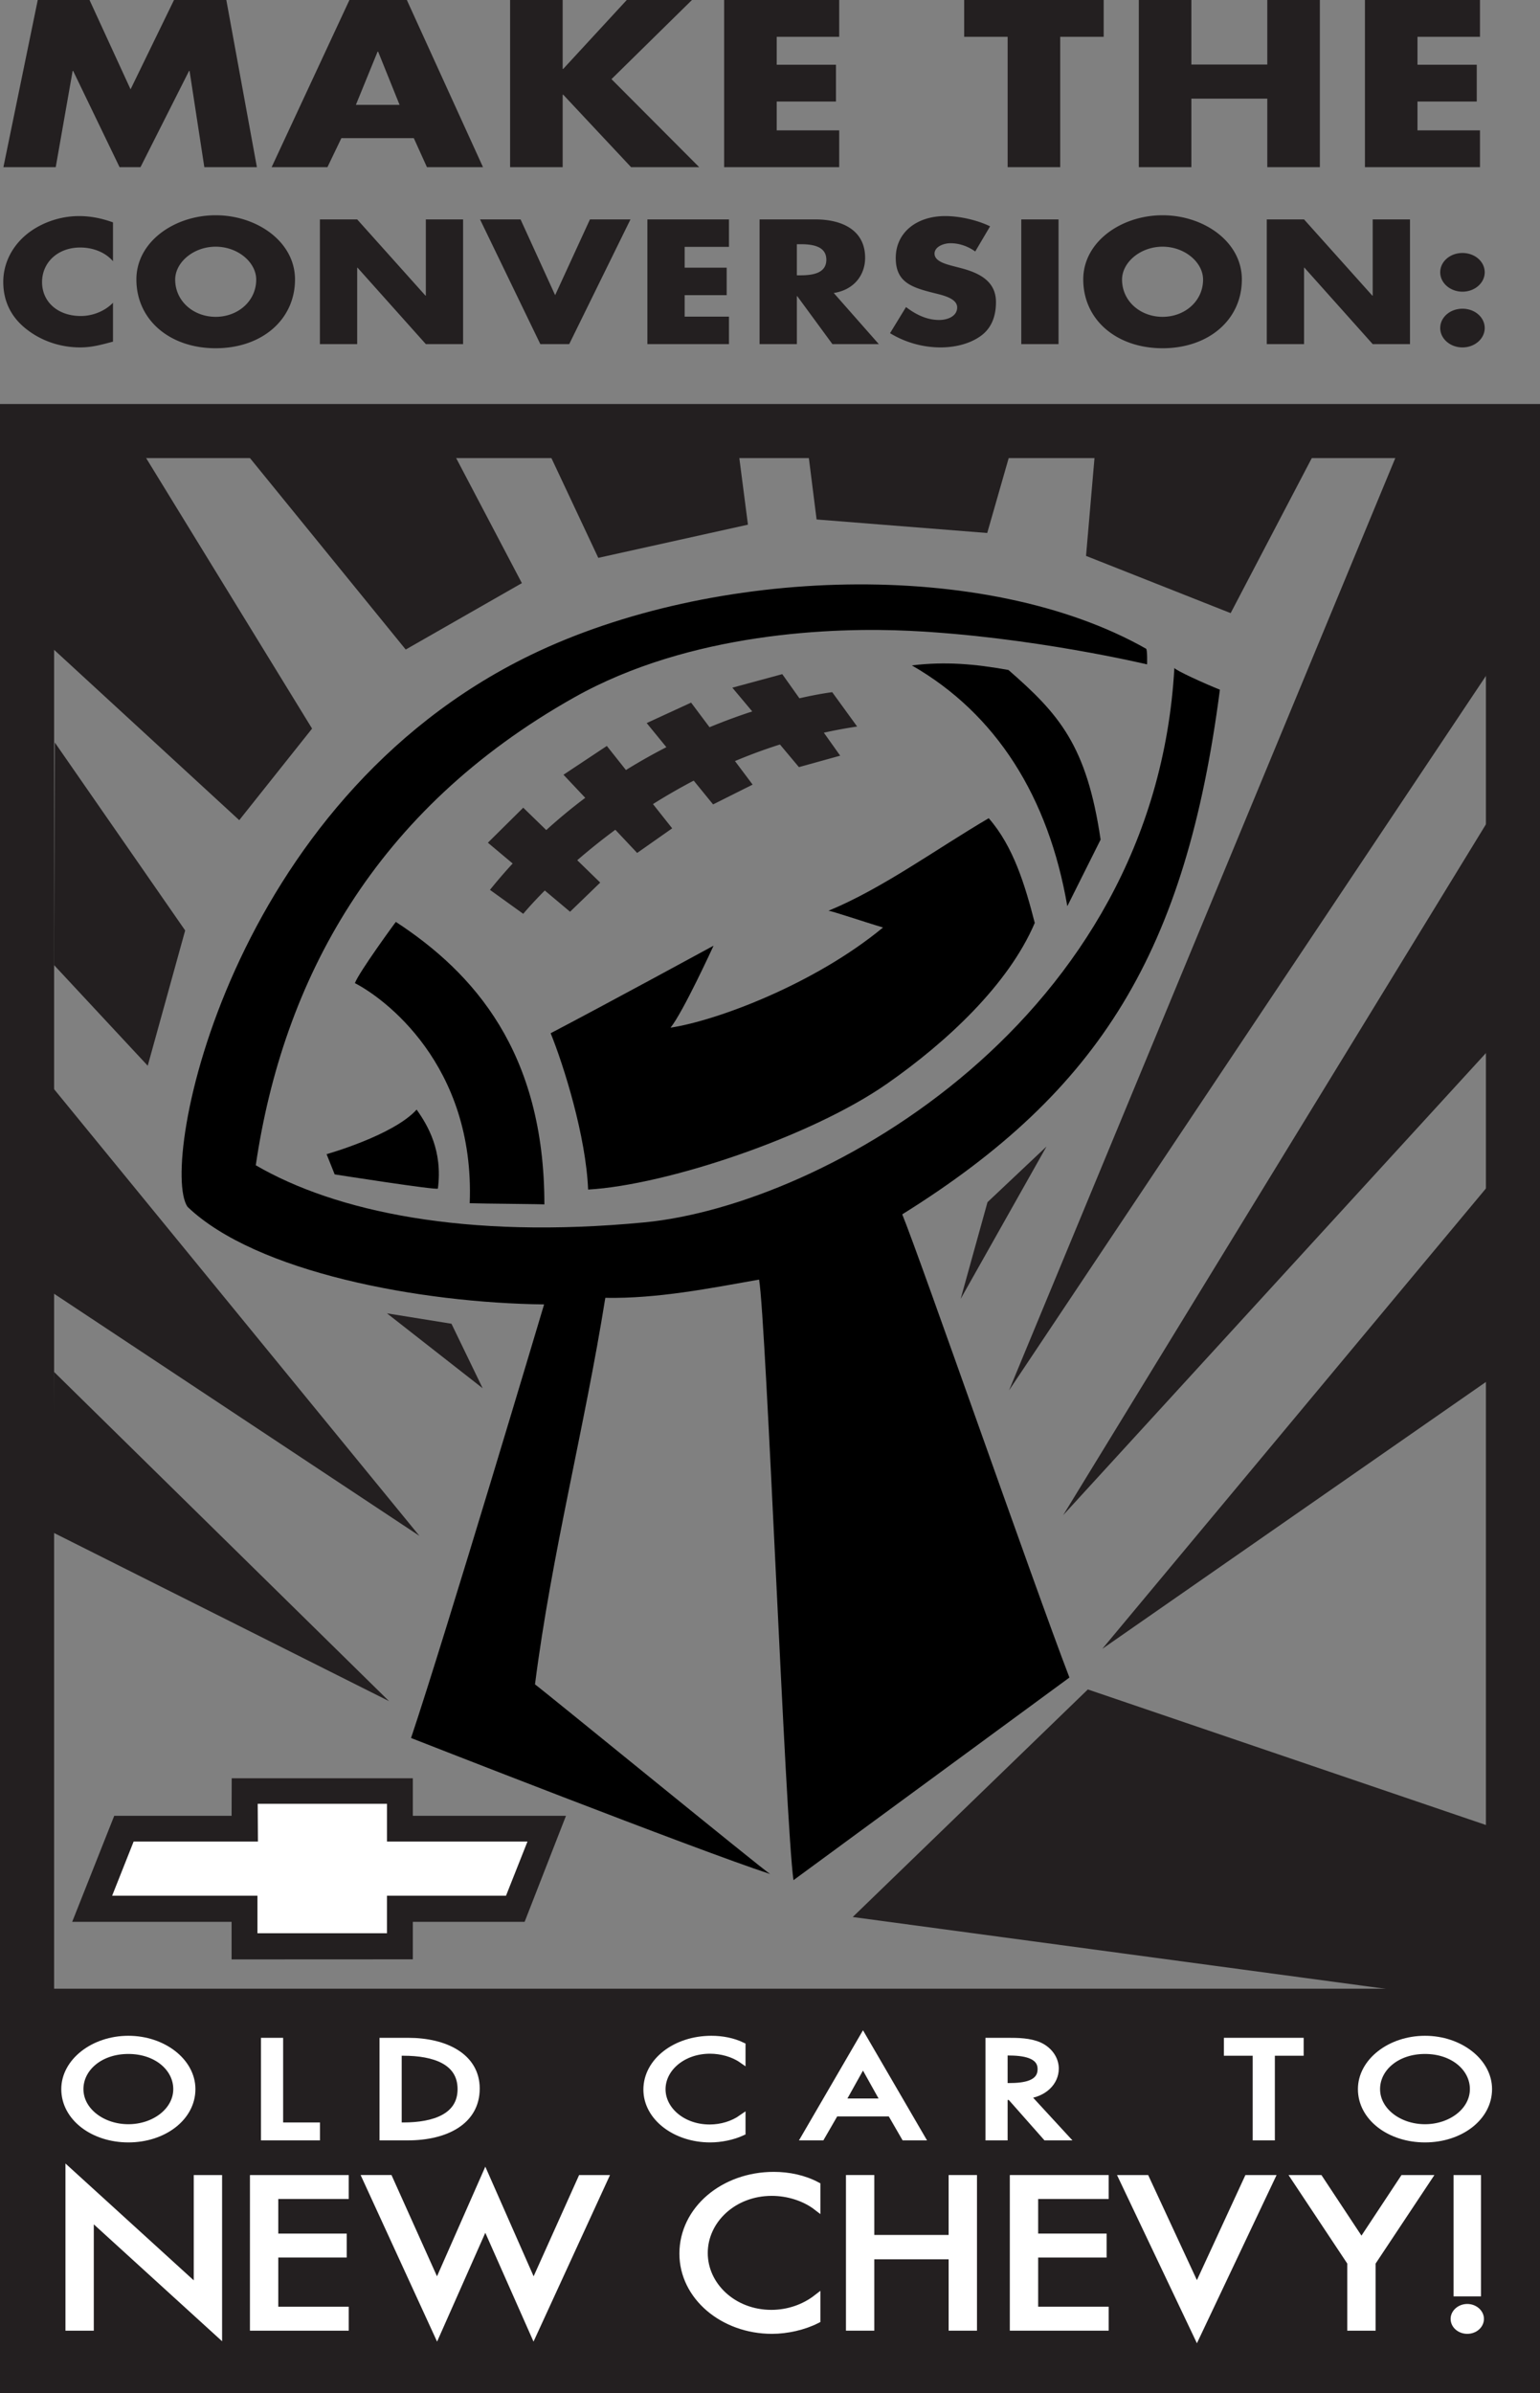 <svg xmlns="http://www.w3.org/2000/svg" width="218.805" height="339.945"><rect width="100%" height="100%" fill="#808080" stroke="none"/><defs><clipPath id="a"><path d="M121 239h97.809v47H121Zm0 0"/></clipPath><clipPath id="b"><path d="M0 57h218.809v282.941H0Zm0 0"/></clipPath></defs><path fill="#231f20" d="M44.34 103.5 18.863 61.977H7.531v30.187l26.461 24.344L44.34 103.5M32.996 61.977 57.645 92.27l16.503-9.434-10.964-20.86H32.996m43.844-.109h27.789l1.64 12.664-21.265 4.715-8.164-17.379m37.683.02h29.707l-3.964 13.828-24.243-1.922-1.5-11.906m41.258.011 32.223.075-13.152 25.125-20.547-8.13 1.476-17.07m43.75.075 11.824-.051.098 33.598-68.086 101.984 56.164-135.531m-59.226 108.8 8.386-7.91-12.199 21.649zm71.414-54.652v32.82l-60.664 66.297zm0 51.989v27.788l-55.106 38.329zM54.98 186.566l9.165 1.477 4.433 9.164zM20.988 151.39l-13.3-14.288.097-31.63 18.524 26.704-5.32 19.215m-13.458 3.144 52.059 63.64-52.297-34.652Zm.145 40.348 47.601 46.773-47.843-24.011zm0 0"/><g clip-path="url(#a)" transform="translate(0 .004)"><path fill="#231f20" d="m154.563 239.988-33.407 32.328 97.098 13.079-.047-23.739-63.645-21.668"/></g><path d="M112.738 267.086c-1.148-8.121-3.879-79.418-4.886-85.313-7.051 1.247-14.442 2.723-21.848 2.59-2.95 18.469-7.621 36.367-9.992 54.91 1.293.934 32.687 26.579 33.41 26.938-10.305-3.356-51.02-19.32-51.02-19.32 4.961-14.805 18.903-61.594 18.903-61.594-17.594-.207-40.946-4.543-50.668-13.871-4.07-6.043 5.879-57.578 48.742-78.371 26.058-12.64 64.738-13.79 87.453-.903.211.121.145 2.227.145 2.227s-16.5-3.942-33.797-4.77c-10.684-.511-31.118.192-47.594 9.461-28.379 15.961-41.383 40.2-45.246 66.461 11.254 6.551 29.746 10.559 55.234 8.11 25.485-2.446 72.485-28.754 75.281-78.758.16.344 4.313 2.23 6.47 3.09-4.833 37.16-16.95 56.964-45.134 74.53 2.586 6.325 18.657 52.513 23.754 65.798l-39.207 28.785"/><path d="M62.215 168.84c-.04.285-14.664-2.012-14.664-2.012l-1.149-2.875s9.485-2.66 12.793-6.328c1.582 2.23 3.723 5.828 3.02 11.215m81.066-73.668c7.184 6.262 11.121 10.695 13.094 24.098l-4.73 9.457c-2.66-15.47-10.051-27.293-22.09-34.204 4.746-.574 8.914-.214 13.726.649m3.739 35.933c-3.739 8.77-12.52 16.934-20.997 22.848-10.816 7.547-31.332 14.387-42.464 15.031-.297-7.543-3.45-17.593-5.32-22.21 7.835-4.098 23.144-12.434 23.144-12.434s-4.313 9.418-6.11 11.644c6.614-1.007 20.504-6.218 30.188-14.23-2.445-.719-7.516-2.438-7.766-2.371 7.692-3.164 15.313-8.77 22.785-13.153 3.52 4.024 5.172 9.555 6.54 14.875m-69.672 39.993c.207-.055-8.524-.106-10.61-.176.758-19.73-12.25-29.188-16.312-31.262.515-1.473 5.836-8.765 5.82-8.7 11.05 7.227 21.102 18.458 21.102 40.138"/><path fill="#231f20" d="m121.785 103.207-3.543-4.879s-1.742.2-4.66.867l-2.437-3.43-7.094 1.922 2.828 3.376a82.577 82.577 0 0 0-6.067 2.242l-2.62-3.496-6.31 2.906 2.798 3.426a80.833 80.833 0 0 0-5.746 3.246l-2.715-3.422-6.16 4.09 3.093 3.28a76.827 76.827 0 0 0-5.539 4.58l-3.27-3.18-5.023 4.976 3.52 2.953a74.464 74.464 0 0 0-3.227 3.746l4.73 3.403s1.06-1.297 3.06-3.313l3.593 3.016 4.285-4.141-3.265-3.176a89.974 89.974 0 0 1 5.41-4.328l3.101 3.293 4.977-3.496-2.73-3.445a84.302 84.302 0 0 1 5.788-3.332l2.754 3.379 5.618-2.813-2.508-3.344a74.579 74.579 0 0 1 6.39-2.355l2.696 3.215 5.863-1.625-2.32-3.266a69.363 69.363 0 0 1 4.73-.875M74.54 273.004H58.655v5.328l-25.75.012v-5.34H10.258l5.972-15.059h16.676l.016-5.332h25.734v5.332h21.758l-5.875 15.059"/><path fill="#fff" d="m71.895 269.293 3.05-7.695h-19.96v-5.36H36.616l.031 5.36h-17.66l-3.054 7.695h20.644v.094h.024-.024v5.238h18.406v-5.332h16.91"/><g clip-path="url(#b)" transform="translate(0 .004)"><path fill="#231f20" d="M218.805 57.387H0V339.94h218.805zm-7.684 7.683V282.5H7.687V65.07h203.434"/></g><path fill="#231f20" d="M5.363 0h7.356l5.832 12.691L24.723 0h7.433L36.5 23.746h-7.469l-2.097-13.668h-.075l-6.898 13.668h-2.973l-6.593-13.668h-.075L7.918 23.746H.484L5.364 0m51.409 14.898h-6.21l3.085-7.558h.079zm2.02 4.723 1.867 4.125h7.965L57.805 0h-8.157L38.594 23.746h7.93l1.98-4.125h10.289M89.05 0h9.263L86.879 11.242l12.465 12.504h-9.68L80.02 13.45h-.075v10.297h-7.468V0h7.468v9.793h.075L89.05 0m21.305 5.227v3.968h8.422v5.23h-8.422v4.095h8.88v5.226h-16.348V0h16.347v5.227h-8.879m40.282 18.519h-7.469V5.226h-6.176V0h19.82v5.227h-6.175v18.52m29.422-14.583V0h7.468v23.746h-7.468v-9.73h-10.786v9.73h-7.468V0h7.468v9.164h10.786m21.339-3.937v3.968h8.422v5.23h-8.422v4.095h8.88v5.226H193.93V0h16.347v5.227h-8.879M16.055 37.11c-1.082-1.266-2.836-1.95-4.649-1.95-3.242 0-5.43 2.164-5.43 4.91 0 2.797 2.215 4.82 5.512 4.82 1.73 0 3.461-.73 4.567-1.882v5.523c-1.758.469-3.028.82-4.672.82-2.84 0-5.54-.937-7.649-2.609C1.492 44.98.464 42.68.464 40.047c0-2.418 1.056-4.746 3-6.484 2-1.786 4.891-2.868 7.755-2.868 1.703 0 3.27.332 4.836.895v5.52m14.59-2.067c3.164 0 5.757 2.234 5.757 4.676 0 3.054-2.593 5.289-5.757 5.289-3.16 0-5.754-2.235-5.754-5.29 0-2.44 2.593-4.675 5.754-4.675zm0-4.465c-5.864 0-11.266 3.762-11.266 9.117 0 5.735 4.726 9.774 11.266 9.774 6.539 0 11.27-4.04 11.27-9.774 0-5.355-5.407-9.117-11.27-9.117m14.808.59h5.297l9.7 10.828h.054V31.168h5.293v17.715h-5.293L50.8 38.027h-.051v10.856h-5.297V31.168M78.875 41.93l4.945-10.762h5.758l-8.703 17.715H76.77l-8.567-17.715h5.758l4.914 10.762m18.402-6.864v2.961h5.97v3.903h-5.97v3.05h6.297v3.903H91.98V31.168h11.594v3.898h-6.297m15.942-.375h.511c1.73 0 3.676.282 3.676 2.207 0 1.926-1.945 2.211-3.676 2.211h-.511zm5.242 6.93c2.89-.445 4.457-2.559 4.457-5.004 0-3.781-3.055-5.449-7.078-5.449h-7.918v17.715h5.297V42.07h.054l4.997 6.813h6.593l-6.402-7.262m20.102-5.894c-.973-.707-2.215-1.176-3.512-1.176-.973 0-2.27.492-2.27 1.48 0 1.032 1.434 1.434 2.352 1.692l1.347.351c2.84.73 5.028 1.973 5.028 4.84 0 1.762-.485 3.57-2.106 4.77-1.593 1.175-3.73 1.668-5.785 1.668a13.88 13.88 0 0 1-7.16-2.02l2.27-3.715c1.324 1.012 2.89 1.836 4.703 1.836 1.242 0 2.566-.543 2.566-1.785 0-1.293-2.082-1.738-3.215-2.023-3.324-.82-5.511-1.575-5.511-5.004 0-3.594 2.945-5.946 7.023-5.946 2.055 0 4.566.567 6.379 1.457l-2.11 3.575m11.836 13.156h-5.296V31.168h5.296v17.715m14.782-13.84c3.16 0 5.754 2.234 5.754 4.676 0 3.054-2.594 5.289-5.754 5.289-3.164 0-5.758-2.235-5.758-5.29 0-2.44 2.594-4.675 5.758-4.675zm0-4.465c-5.868 0-11.27 3.762-11.27 9.117 0 5.735 4.73 9.774 11.27 9.774 6.539 0 11.265-4.04 11.265-9.774 0-5.355-5.406-9.117-11.265-9.117m14.804.59h5.297l9.7 10.828h.054V31.168h5.297v17.715h-5.297l-9.7-10.856h-.054v10.856h-5.297V31.168m30.966 15.434c0 1.503-1.403 2.75-3.16 2.75-1.759 0-3.161-1.247-3.161-2.75 0-1.528 1.402-2.747 3.16-2.747 1.758 0 3.16 1.22 3.16 2.747zm0-7.918c0 1.504-1.403 2.75-3.16 2.75-1.759 0-3.161-1.246-3.161-2.75 0-1.528 1.402-2.746 3.16-2.746 1.758 0 3.16 1.218 3.16 2.746"/><path fill="#fff" d="M18.238 302.254c-3.726 0-6.883-2.395-6.883-5.488 0-2.989 2.836-5.493 6.883-5.493 4.043 0 6.88 2.504 6.88 5.493 0 3.093-3.153 5.488-6.88 5.488zm0-12.563c-4.937 0-9.031 3.188-9.031 7.075 0 4.03 4.047 7.074 9.031 7.074 4.98 0 9.028-3.043 9.028-7.074 0-3.887-4.09-7.075-9.028-7.075"/><path fill="none" stroke="#fff" d="M18.238 302.254c-3.726 0-6.883-2.395-6.883-5.488 0-2.989 2.836-5.493 6.883-5.493 4.043 0 6.88 2.504 6.88 5.493 0 3.093-3.153 5.488-6.88 5.488zm0-12.563c-4.937 0-9.031 3.188-9.031 7.075 0 4.03 4.047 7.074 9.031 7.074 4.98 0 9.028-3.043 9.028-7.074 0-3.887-4.09-7.075-9.028-7.075zm0 0"/><path fill="#fff" d="M39.727 302.004h5.234v1.547h-7.383v-13.57h2.149v12.023"/><path fill="none" stroke="#fff" d="M39.727 302.004h5.234v1.547h-7.383v-13.57h2.149zm0 0"/><path fill="#fff" d="M56.574 291.527h.754c4.387 0 8.184 1.278 8.184 5.239 0 3.941-3.797 5.238-8.184 5.238h-.754zm-2.152 12.024h3.5c5.441 0 9.738-2.23 9.738-6.86 0-4.515-4.39-6.71-9.672-6.71h-3.566v13.57"/><path fill="none" stroke="#fff" d="M56.574 291.527h.754c4.387 0 8.184 1.278 8.184 5.239 0 3.941-3.797 5.238-8.184 5.238h-.754zm-2.152 12.024h3.5c5.441 0 9.738-2.23 9.738-6.86 0-4.515-4.39-6.71-9.672-6.71h-3.566zm0 0"/><path fill="#fff" d="M105.426 292.57c-1.235-.863-2.93-1.332-4.551-1.332-3.863 0-6.813 2.54-6.813 5.547 0 2.969 2.926 5.508 6.766 5.508 1.692 0 3.317-.504 4.598-1.406v2c-1.328.61-3.02.953-4.528.953-4.914 0-8.984-3.078-8.984-7.004 0-4.012 4.094-7.145 9.164-7.145 1.512 0 3.043.29 4.348.918v1.961"/><path fill="none" stroke="#fff" d="M105.426 292.57c-1.235-.863-2.93-1.332-4.551-1.332-3.863 0-6.813 2.54-6.813 5.547 0 2.969 2.926 5.508 6.766 5.508 1.692 0 3.317-.504 4.598-1.406v2c-1.328.61-3.02.953-4.528.953-4.914 0-8.984-3.078-8.984-7.004 0-4.012 4.094-7.145 9.164-7.145 1.512 0 3.043.29 4.348.918zm0 0"/><path fill="#fff" d="M125.68 298.602h-6.13l3.063-5.493zm.89 1.546 1.965 3.403h2.309l-8.23-14.149-8.227 14.149h2.308l1.965-3.403h7.91"/><path fill="none" stroke="#fff" d="M125.68 298.602h-6.13l3.063-5.493zm.89 1.546 1.965 3.403h2.309l-8.23-14.149-8.227 14.149h2.308l1.965-3.403zm0 0"/><path fill="#fff" d="M142.664 291.492h.57c2.125 0 4.688.305 4.688 2.43 0 2.16-2.379 2.484-4.574 2.484h-.684zm3.133 6.156c2.488-.234 4.137-1.855 4.137-3.8 0-1.293-.825-2.575-2.266-3.239-1.371-.613-3.016-.629-4.547-.629h-2.605v13.57h2.148v-5.741h.89l5.075 5.742h2.605l-5.437-5.903"/><path fill="none" stroke="#fff" d="M142.664 291.492h.57c2.125 0 4.688.305 4.688 2.43 0 2.16-2.379 2.484-4.574 2.484h-.684zm3.133 6.156c2.488-.234 4.137-1.855 4.137-3.8 0-1.293-.825-2.575-2.266-3.239-1.371-.613-3.016-.629-4.547-.629h-2.605v13.57h2.148v-5.741h.89l5.075 5.742h2.605zm0 0"/><path fill="#fff" d="M180.633 303.55h-2.149v-12.023h-4.093v-1.547h10.336v1.547h-4.094v12.024"/><path fill="none" stroke="#fff" d="M180.633 303.55h-2.149v-12.023h-4.093v-1.547h10.336v1.547h-4.094zm0 0"/><path fill="#fff" d="M202.465 302.254c-3.727 0-6.883-2.395-6.883-5.488 0-2.989 2.836-5.493 6.883-5.493 4.047 0 6.879 2.504 6.879 5.493 0 3.093-3.153 5.488-6.88 5.488zm0-12.563c-4.938 0-9.031 3.188-9.031 7.075 0 4.03 4.046 7.074 9.03 7.074 4.981 0 9.028-3.043 9.028-7.074 0-3.887-4.09-7.075-9.027-7.075"/><path fill="none" stroke="#fff" d="M202.465 302.254c-3.727 0-6.883-2.395-6.883-5.488 0-2.989 2.836-5.493 6.883-5.493 4.047 0 6.879 2.504 6.879 5.493 0 3.093-3.153 5.488-6.88 5.488zm0-12.563c-4.938 0-9.031 3.188-9.031 7.075 0 4.03 4.046 7.074 9.03 7.074 4.981 0 9.028-3.043 9.028-7.074 0-3.887-4.09-7.075-9.027-7.075zm0 0"/><path fill="#fff" d="m9.8 308.465 18.227 16.601v-15.593h3.028v21.98l-18.227-16.605v15.734H9.801v-22.117"/><path fill="none" stroke="#fff" d="m9.8 308.465 18.227 16.601v-15.593h3.028v21.98l-18.227-16.605v15.734H9.801Zm0 0"/><path fill="#fff" d="M36.012 309.473H49.05v2.406H39.039v5.91h9.723v2.406h-9.723v7.98h10.012v2.407H36.01v-21.11"/><path fill="none" stroke="#fff" d="M36.012 309.473H49.05v2.406H39.039v5.91h9.723v2.406h-9.723v7.98h10.012v2.407H36.01Zm0 0"/><path fill="#fff" d="m62.094 324.59 6.86-15.567 6.859 15.567 6.792-15.117h3.286l-10.079 21.949-6.859-15.48-6.86 15.48-10.077-21.95H55.3l6.793 15.118"/><path fill="none" stroke="#fff" d="m62.094 324.59 6.86-15.567 6.859 15.567 6.792-15.117h3.286l-10.079 21.949-6.859-15.48-6.86 15.48-10.077-21.95H55.3zm0 0"/><path fill="#fff" d="M116.063 313.504c-1.743-1.344-4.126-2.074-6.41-2.074-5.442 0-9.594 3.949-9.594 8.625 0 4.62 4.12 8.57 9.53 8.57 2.384 0 4.669-.785 6.473-2.184v3.106c-1.87.953-4.253 1.484-6.378 1.484-6.922 0-12.653-4.789-12.653-10.89 0-6.246 5.762-11.118 12.91-11.118 2.125 0 4.286.45 6.122 1.43v3.05"/><path fill="none" stroke="#fff" d="M116.063 313.504c-1.743-1.344-4.126-2.074-6.41-2.074-5.442 0-9.594 3.949-9.594 8.625 0 4.62 4.12 8.57 9.53 8.57 2.384 0 4.669-.785 6.473-2.184v3.106c-1.87.953-4.253 1.484-6.378 1.484-6.922 0-12.653-4.789-12.653-10.89 0-6.246 5.762-11.118 12.91-11.118 2.125 0 4.286.45 6.122 1.43zm0 0"/><path fill="#fff" d="M135.281 317.984v-8.511h3.031v21.109h-3.03v-10.133h-11.56v10.133h-3.027v-21.11h3.028v8.512h11.558"/><path fill="none" stroke="#fff" d="M135.281 317.984v-8.511h3.031v21.109h-3.03v-10.133h-11.56v10.133h-3.027v-21.11h3.028v8.512zm0 0"/><path fill="#fff" d="M143.977 309.473h13.043v2.406h-10.016v5.91h9.726v2.406h-9.726v7.98h10.016v2.407h-13.043v-21.11"/><path fill="none" stroke="#fff" d="M143.977 309.473h13.043v2.406h-10.016v5.91h9.726v2.406h-9.726v7.98h10.016v2.407h-13.043zm0 0"/><path fill="#fff" d="m170.059 325.094 7.21-15.621h3.32l-10.53 22.23-10.563-22.23h3.317l7.246 15.62"/><path fill="none" stroke="#fff" d="m170.059 325.094 7.21-15.621h3.32l-10.53 22.23-10.563-22.23h3.317zm0 0"/><path fill="#fff" d="M184.004 309.473h3.476l5.958 9.015 5.957-9.015h3.476l-7.922 11.925v9.184h-3.027v-9.184l-7.918-11.925"/><path fill="none" stroke="#fff" d="M184.004 309.473h3.476l5.958 9.015 5.957-9.015h3.476l-7.922 11.925v9.184h-3.027v-9.184zm0 0"/><path fill="#fff" d="M210.34 329.406c0 .899-.836 1.625-1.867 1.625-1.032 0-1.868-.726-1.868-1.625 0-.867.836-1.62 1.868-1.62 1.03 0 1.867.753 1.867 1.62zm-3.317-19.933h2.899v16.238h-2.899v-16.238"/><path fill="none" stroke="#fff" d="M210.34 329.406c0 .899-.836 1.625-1.867 1.625-1.032 0-1.868-.726-1.868-1.625 0-.867.836-1.62 1.868-1.62 1.03 0 1.867.753 1.867 1.62zm-3.317-19.933h2.899v16.238h-2.899zm0 0"/></svg>
